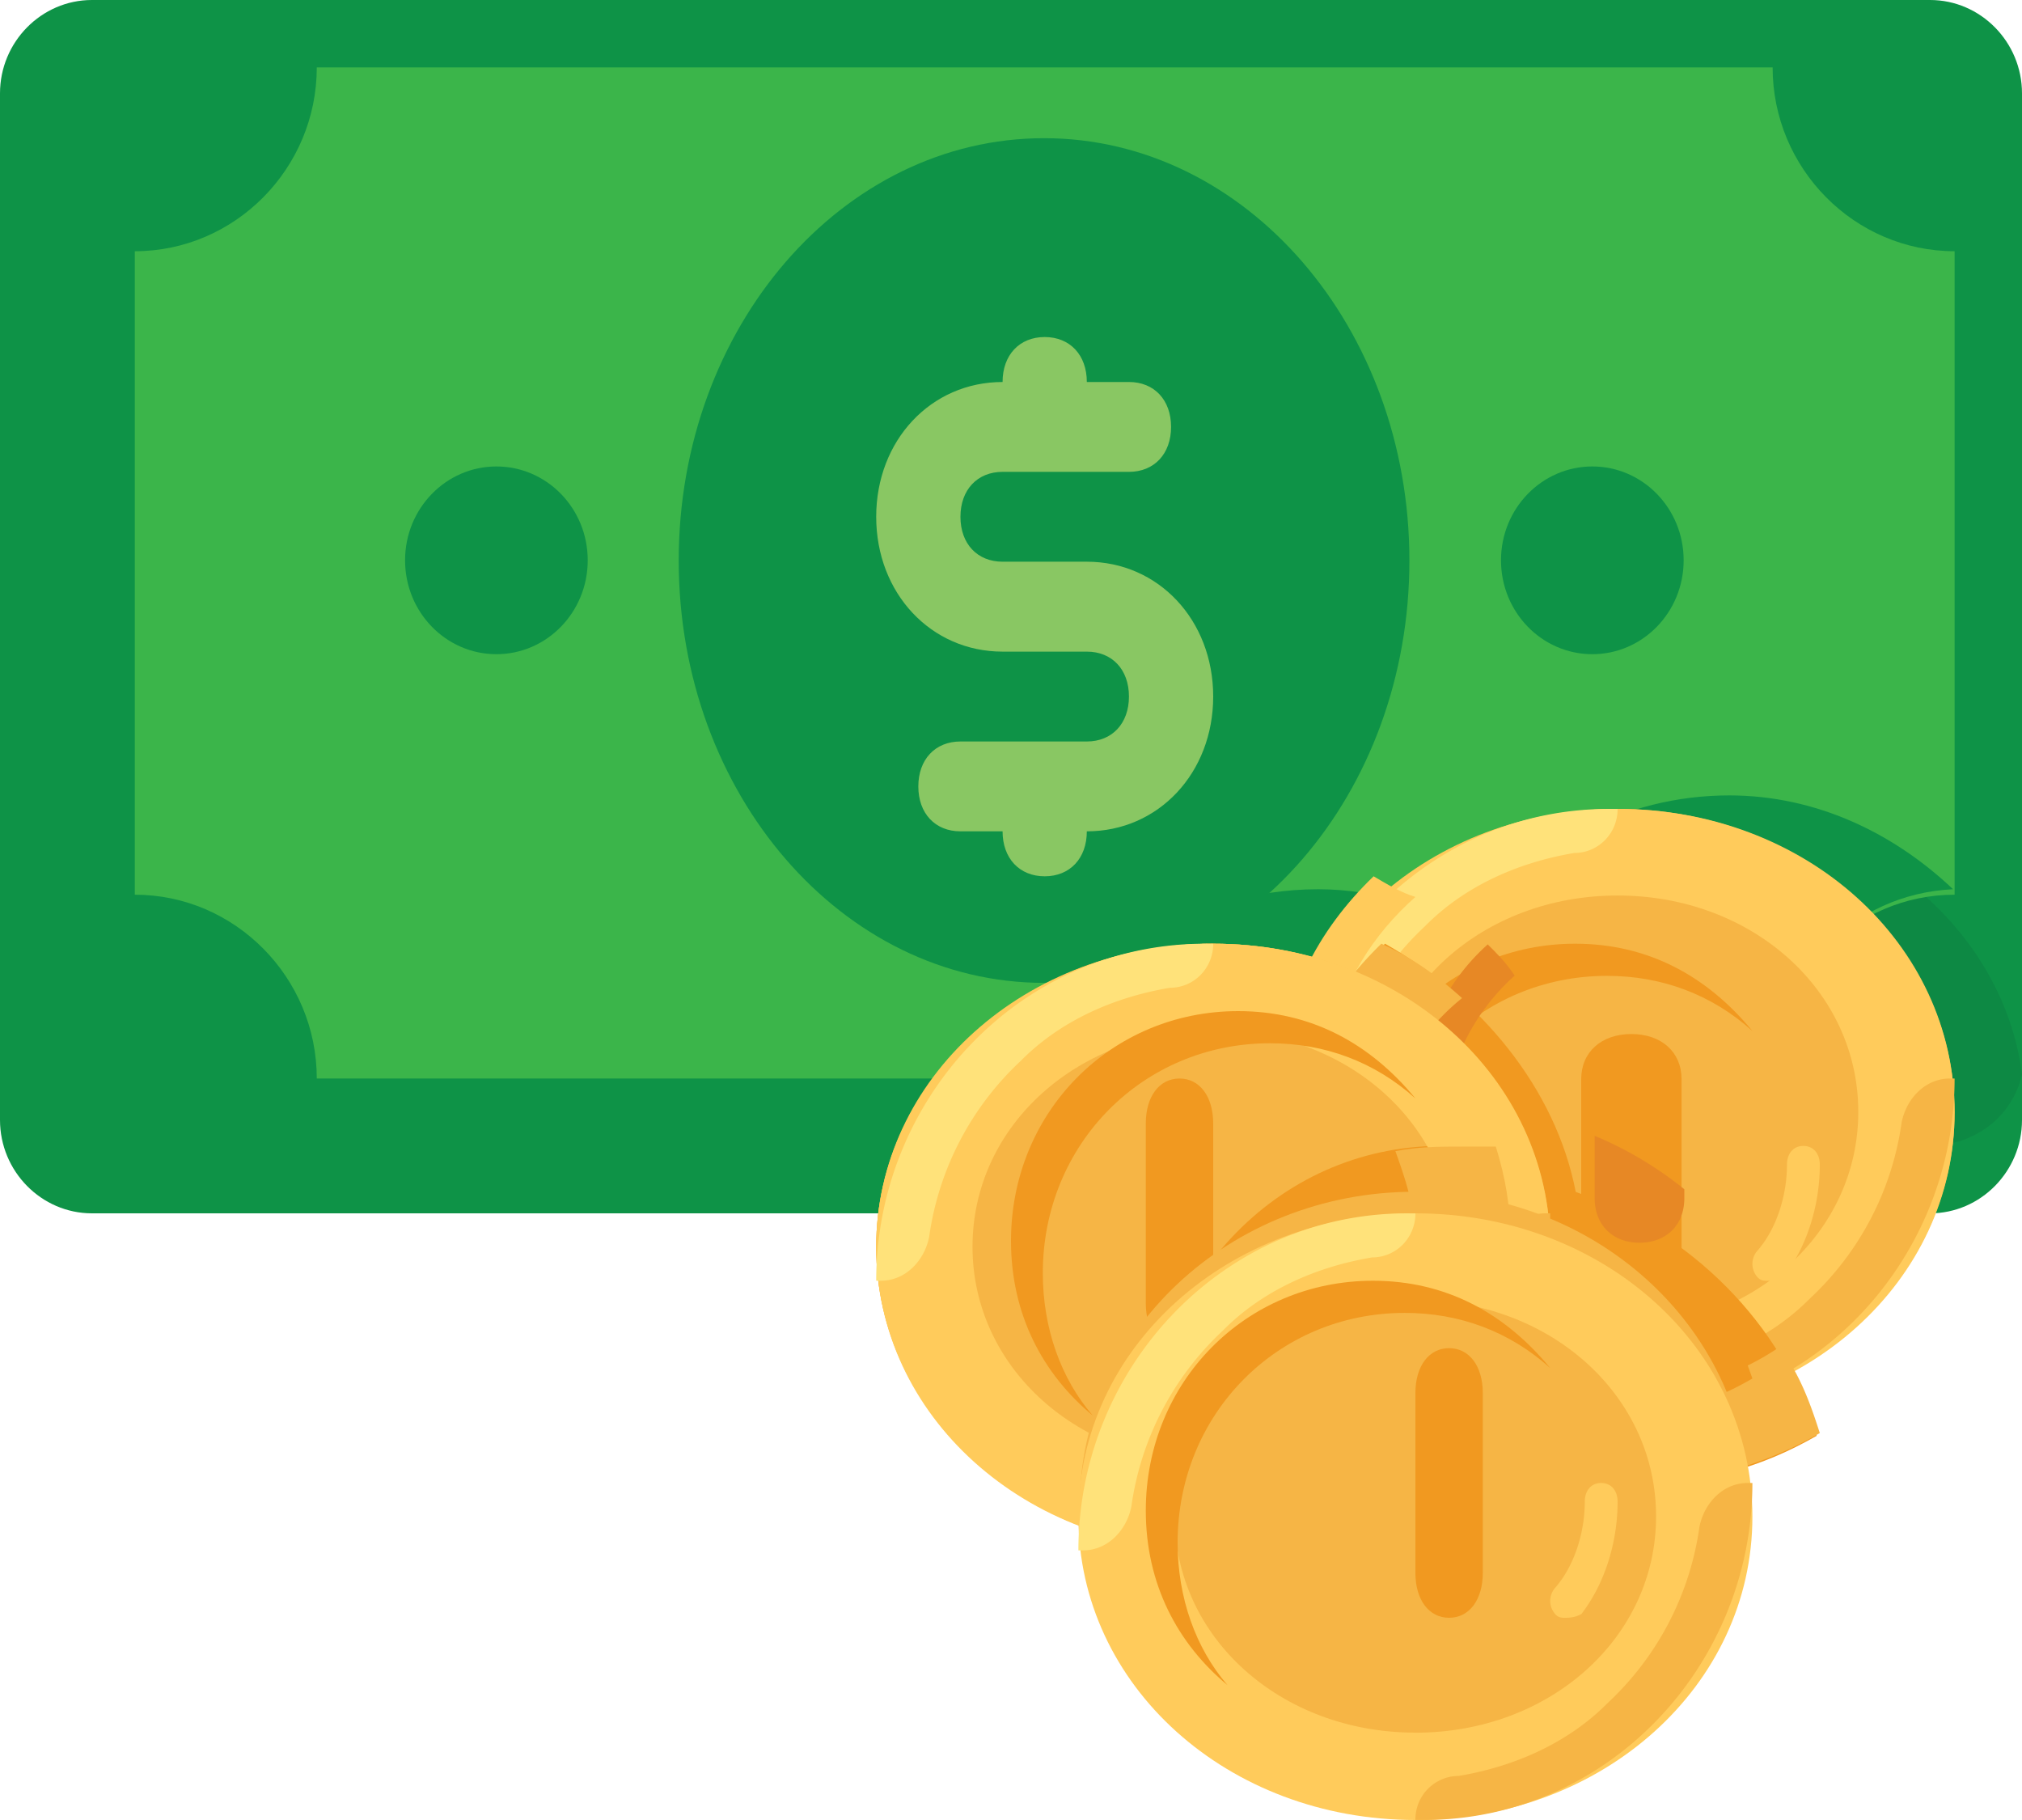 <svg xmlns="http://www.w3.org/2000/svg" width="30" height="27" viewBox="0 0 30 27"><g><g><g><path fill="#0e9347" d="M28.636 18H1.364C.614 18 0 17.377 0 16.615V1.385C0 .623.614 0 1.364 0h27.272C29.386 0 30 .623 30 1.385v15.23c0 .762-.614 1.385-1.364 1.385z"/></g><g><path fill="#0d8944" d="M25.11 12c-1.608 0-3.075.688-3.914 1.812-.698-.312-1.467-.562-2.375-.562-2.445 0-4.472 1.625-4.821 3.75h14.603c.698 0 1.257-.437 1.397-1.063C29.72 13.75 27.624 12 25.11 12z"/></g><g><path fill="#3bb54a" d="M26.3 16H4.7c0-1.5-1.215-2.727-2.7-2.727V3.727C3.485 3.727 4.7 2.5 4.7 1h21.6c0 1.5 1.215 2.727 2.7 2.727v9.546c-1.485 0-2.7 1.227-2.7 2.727z"/></g><g><g><path fill="#0e9347" d="M25.657 11.8c-1.559 0-2.982.766-3.795 2.019-.677-.348-1.423-.627-2.303-.627-1.898 0-3.524 1.114-4.269 2.785h11.044c0-1.531 1.152-2.715 2.643-2.785-.881-.835-2.033-1.392-3.32-1.392z"/></g><g><path fill="#0e9347" d="M15.49 14.581c2.994 0 5.421-2.805 5.421-6.265 0-3.46-2.427-6.266-5.42-6.266-2.994 0-5.421 2.805-5.421 6.266 0 3.46 2.427 6.265 5.42 6.265z"/></g><g><path fill="#0e9347" d="M7.365 9.705c.749 0 1.355-.624 1.355-1.393S8.114 6.92 7.365 6.92c-.748 0-1.355.623-1.355 1.392 0 .77.607 1.393 1.355 1.393z"/></g><g><path fill="#0e9347" d="M23.625 9.705c.749 0 1.355-.624 1.355-1.393s-.606-1.392-1.355-1.392c-.748 0-1.355.623-1.355 1.392 0 .77.607 1.393 1.355 1.393z"/></g></g><g><path fill="#89c763" d="M16.125 8.333h-1.25c-.375 0-.625-.266-.625-.666S14.5 7 14.875 7h1.875c.375 0 .625-.267.625-.667s-.25-.666-.625-.666h-.625c0-.4-.25-.667-.625-.667s-.625.267-.625.667c-1.063 0-1.875.866-1.875 2 0 1.133.812 2 1.875 2h1.25c.375 0 .625.266.625.666s-.25.667-.625.667H14.25c-.375 0-.625.267-.625.667s.25.666.625.666h.625c0 .4.25.667.625.667s.625-.267.625-.667c1.063 0 1.875-.866 1.875-2 0-1.133-.812-2-1.875-2z"/></g><g><path fill="#ffca5d" d="M18 23c2.761 0 5-2.015 5-4.5S20.761 14 18 14s-5 2.015-5 4.5 2.239 4.5 5 4.5z"/></g><g><path fill="#f6b545" d="M24 21c2.761 0 5-2.015 5-4.5S26.761 12 24 12s-5 2.015-5 4.5 2.239 4.5 5 4.5z"/></g><g><path fill="#ffcb5b" d="M24 19.704c-2 0-3.571-1.412-3.571-3.209 0-1.797 1.571-3.21 3.571-3.21s3.571 1.413 3.571 3.21S26 19.705 24 19.705zM24 12c-2.786 0-5 1.993-5 4.5 0 2.507 2.214 4.5 5 4.5s5-1.993 5-4.5c0-2.507-2.214-4.5-5-4.5z"/></g><g><path fill="#f6b545" d="M24 20.998c2.786.073 5-2.245 5-4.998h-.071c-.358 0-.643.29-.715.652a4.4 4.4 0 0 1-1.357 2.608c-.571.58-1.357.942-2.214 1.086a.645.645 0 0 0-.643.652z"/></g><g><path fill="#ffe27a" d="M24 12.002c-2.786-.073-5 2.245-5 4.998h.071c.358 0 .643-.29.715-.652a4.4 4.4 0 0 1 1.357-2.608c.571-.58 1.357-.942 2.214-1.086.357 0 .643-.29.643-.652z"/></g><g><path fill="#f19920" d="M20.472 17.886c0-1.909 1.483-3.409 3.37-3.409.81 0 1.551.273 2.158.818-.674-.818-1.55-1.295-2.63-1.295-1.887 0-3.37 1.5-3.37 3.41 0 1.09.472 1.976 1.213 2.59-.471-.545-.741-1.295-.741-2.114z"/></g><g><path fill="#ffcb5b" d="M26.22 19c-.05 0-.098 0-.147-.056a.295.295 0 0 1 0-.388c.293-.334.44-.834.44-1.278 0-.167.097-.278.243-.278s.244.111.244.278c0 .61-.195 1.222-.537 1.666-.097.056-.195.056-.243.056z"/></g><g><g><path fill="#f19920" d="M24.205 19.358c-.447 0-.745-.268-.745-.67V16.01c0-.402.298-.67.745-.67.446 0 .744.268.744.67v2.679c0 .401-.297.67-.744.67z"/></g><g><path fill="#f19920" d="M26.954 21.3c-.521-1.674-1.862-3.014-3.575-3.617-.298-1.54-1.415-2.88-2.83-3.683-.893.87-1.489 2.01-1.489 3.282 0 2.612 2.309 4.688 5.213 4.688.968.067 1.862-.201 2.681-.67z"/></g></g><g><g><path fill="#e78825" d="M22.207 18.969c-.466-.595-.798-1.323-.798-2.116 0-.926.399-1.785 1.064-2.38-.133-.199-.266-.33-.4-.463-.664.595-1.063 1.455-1.063 2.446 0 1.058.465 1.918 1.197 2.513z"/></g><g><path fill="#e78825" d="M23.66 16.85v.926c0 .396.266.66.665.66s.665-.264.665-.66v-.133a5.44 5.44 0 0 0-1.33-.793z"/></g></g><g><path fill="#f6b545" d="M27 21.26c-.15-.47-.3-.873-.598-1.277a3.884 3.884 0 0 1-2.168.673c-2.094 0-3.739-1.48-3.739-3.362 0-1.008.449-1.882 1.197-2.487-.374-.336-.748-.605-1.197-.807-.897.874-1.495 2.017-1.495 3.294C19 19.916 21.318 22 24.234 22A5.424 5.424 0 0 0 27 21.26z"/></g><g><path fill="#f19920" d="M25.838 20c-.379.25-.865.4-1.352.5-.27.05-.486.25-.486.5.757 0 1.405-.2 2-.55l-.162-.45z"/></g><g><path fill="#ffcb5b" d="M20.38 13c-.828.796-1.38 1.837-1.38 3h.069c.345 0 .62-.245.69-.551.138-.857.62-1.592 1.241-2.143-.207-.061-.414-.184-.62-.306z"/></g><g><path fill="#f6b545" d="M18 23c2.761 0 5-2.015 5-4.5S20.761 14 18 14s-5 2.015-5 4.5 2.239 4.5 5 4.5z"/></g><g><path fill="#f19920" d="M17 21.667c0 .466.063.866.188 1.333h.437C20.062 23 22 20.933 22 18.333c0-.466-.063-.866-.188-1.333h-.437C18.938 17 17 19.067 17 21.667z"/></g><g><path fill="#ffcb5b" d="M18 21.704c-2 0-3.571-1.412-3.571-3.209 0-1.797 1.571-3.21 3.571-3.21s3.571 1.413 3.571 3.21S20 21.705 18 21.705zM18 14c-2.786 0-5 1.993-5 4.5 0 2.507 2.214 4.5 5 4.5s5-1.993 5-4.5c0-2.507-2.214-4.5-5-4.5z"/></g><g><path fill="#f6b545" d="M18 22.998c2.786.073 5-2.245 5-4.998h-.071c-.358 0-.643.29-.715.652a4.4 4.4 0 0 1-1.357 2.608c-.571.58-1.357.942-2.214 1.086a.645.645 0 0 0-.643.652z"/></g><g><path fill="#ffe27a" d="M18 14.002c-2.786-.073-5 2.245-5 4.998h.071c.358 0 .643-.29.715-.652a4.4 4.4 0 0 1 1.357-2.608c.571-.58 1.357-.942 2.214-1.086.357 0 .643-.29.643-.652z"/></g><g><path fill="#f19920" d="M15.472 18.886c0-1.909 1.483-3.409 3.37-3.409.81 0 1.551.273 2.158.818-.674-.818-1.55-1.295-2.63-1.295-1.887 0-3.37 1.5-3.37 3.41 0 1.09.472 1.976 1.213 2.59-.471-.545-.741-1.295-.741-2.114z"/></g><g><path fill="#ffcb5b" d="M20.22 20c-.05 0-.098 0-.147-.056a.295.295 0 0 1 0-.388c.293-.334.44-.834.44-1.278 0-.167.097-.278.243-.278s.244.111.244.278c0 .61-.195 1.222-.537 1.666-.097.056-.195.056-.243.056z"/></g><g><path fill="#f19920" d="M17.5 20c-.3 0-.5-.267-.5-.667v-2.666c0-.4.2-.667.5-.667s.5.267.5.667v2.666c0 .4-.2.667-.5.667z"/></g><g><g><path fill="#f6b545" d="M20.703 17.077c.142.398.284.797.284 1.263 0 1.862-1.56 3.325-3.547 3.325-.213 0-.497 0-.71-.067v.067c0 .465.071.864.213 1.33h.497c2.767 0 4.966-2.062 4.966-4.655 0-.466-.07-.865-.213-1.33h-.496c-.355 0-.639 0-.994.067z"/></g><g><path fill="#f6b545" d="M20.987 26.99c2.743 0 4.967-2.085 4.967-4.655 0-2.571-2.224-4.655-4.967-4.655-2.743 0-4.967 2.084-4.967 4.655 0 2.57 2.224 4.654 4.967 4.654z"/></g></g><g><path fill="#ffcb5b" d="M21 25.704c-2 0-3.571-1.412-3.571-3.209 0-1.797 1.571-3.21 3.571-3.21s3.571 1.413 3.571 3.21S23 25.705 21 25.705zM21 18c-2.786 0-5 1.993-5 4.5 0 2.507 2.214 4.5 5 4.5s5-1.993 5-4.5c0-2.507-2.214-4.5-5-4.5z"/></g><g><path fill="#f6b545" d="M21 26.998c2.786.073 5-2.245 5-4.998h-.071c-.358 0-.643.29-.715.652a4.4 4.4 0 0 1-1.357 2.608c-.571.58-1.357.942-2.214 1.086a.645.645 0 0 0-.643.652z"/></g><g><path fill="#ffe27a" d="M21 18.002c-2.786-.073-5 2.245-5 4.998h.071c.358 0 .643-.29.715-.652a4.4 4.4 0 0 1 1.357-2.608c.571-.58 1.357-.942 2.214-1.086.357 0 .643-.29.643-.652z"/></g><g><path fill="#f19920" d="M17.472 22.886c0-1.909 1.483-3.409 3.37-3.409.81 0 1.551.273 2.158.818-.674-.818-1.55-1.295-2.63-1.295-1.887 0-3.37 1.5-3.37 3.41 0 1.09.472 1.976 1.213 2.59-.471-.545-.741-1.295-.741-2.114z"/></g><g><path fill="#ffcb5b" d="M23.22 24c-.05 0-.098 0-.147-.056a.295.295 0 0 1 0-.388c.293-.334.44-.834.44-1.278 0-.167.097-.278.243-.278s.244.111.244.278c0 .61-.195 1.222-.537 1.666-.097.056-.195.056-.243.056z"/></g><g><path fill="#f19920" d="M21.5 24c-.3 0-.5-.267-.5-.667v-2.666c0-.4.2-.667.5-.667s.5.267.5.667v2.666c0 .4-.2.667-.5.667z"/></g></g></g></svg>